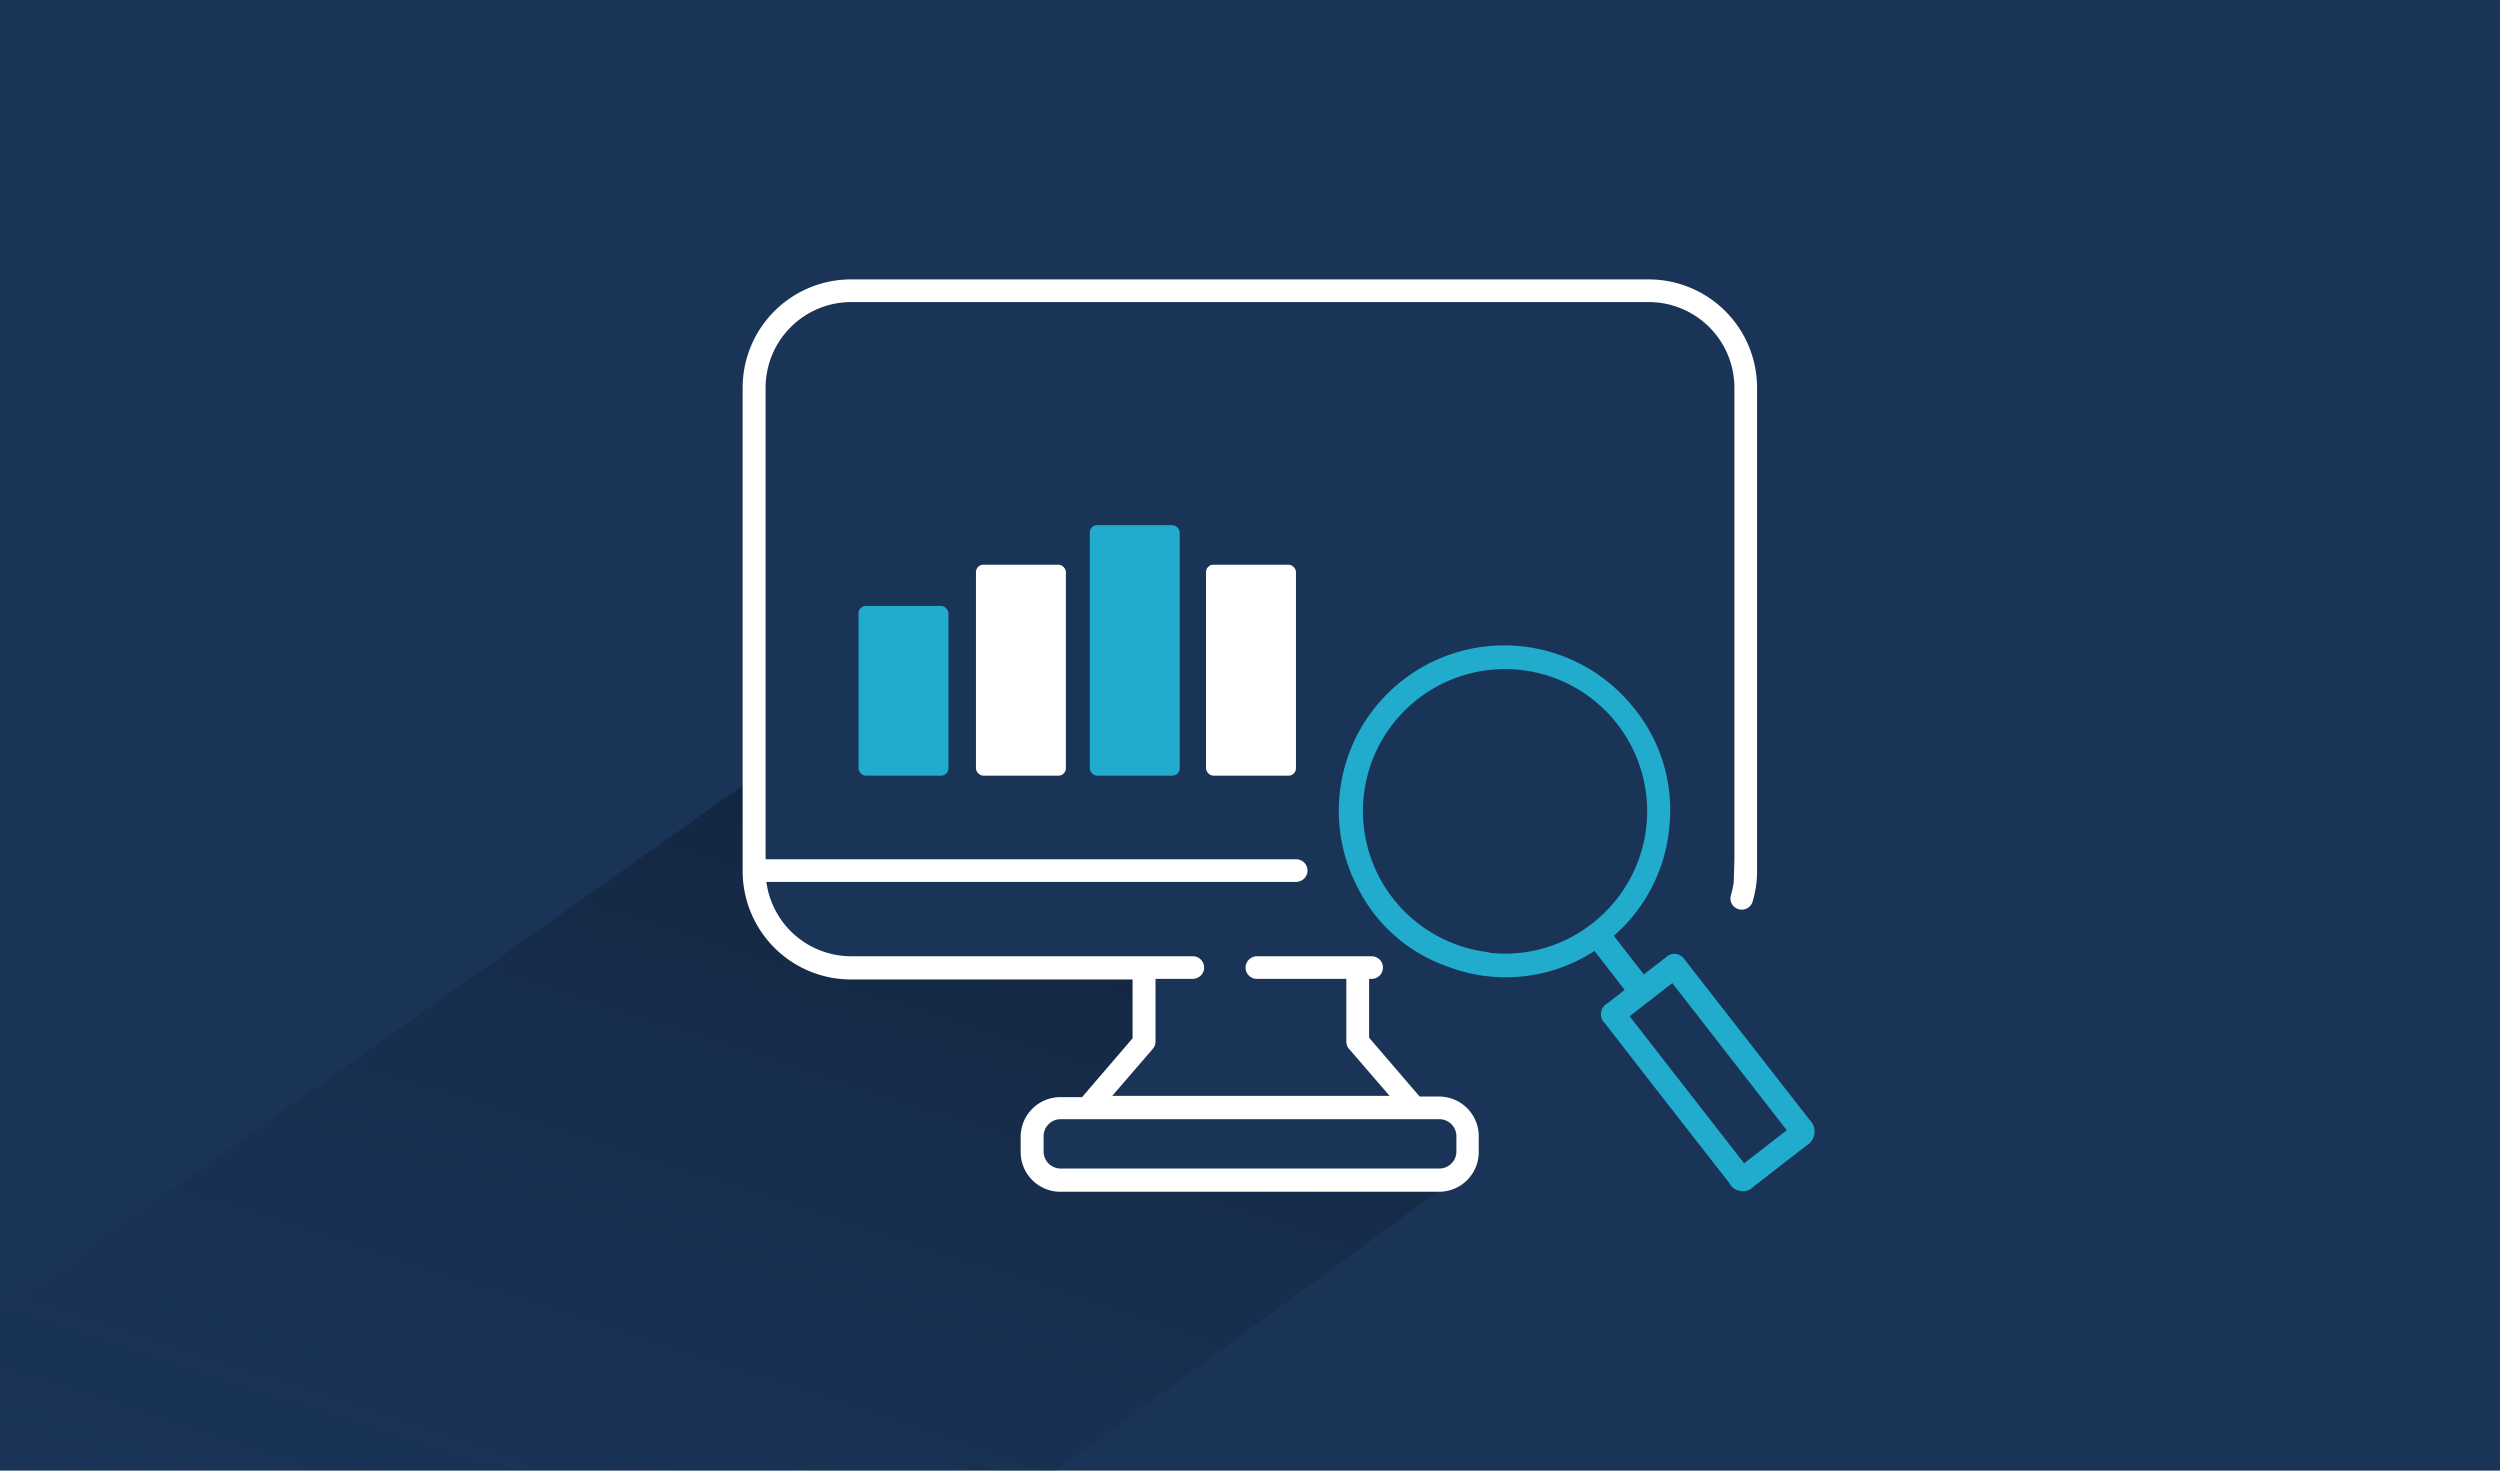 <?xml version="1.0" encoding="UTF-8"?>
<svg xmlns="http://www.w3.org/2000/svg" xmlns:xlink="http://www.w3.org/1999/xlink" viewBox="0 0 340 200">
  <defs>
    <clipPath id="clip-path">
      <rect width="340" height="200" style="fill: none"></rect>
    </clipPath>
    <linearGradient id="Unbenannter_Verlauf_15" data-name="Unbenannter Verlauf 15" x1="75.21" y1="281.87" x2="141.66" y2="60.09" gradientTransform="matrix(1.01, 0.02, 0.02, 1.03, -15.3, -23.65)" gradientUnits="userSpaceOnUse">
      <stop offset="0.1" stop-color="#1a3458" stop-opacity="0"></stop>
      <stop offset="1"></stop>
    </linearGradient>
  </defs>
  <g id="HG_Dunkelblau" data-name="HG Dunkelblau">
    <rect width="340" height="200" style="fill: #1a3458"></rect>
  </g>
  <g id="Cards_Schatten">
    <g style="clip-path: url(#clip-path)">
      <polygon points="144.28 161.16 196.93 161.03 136.5 205.22 -8.48 205.99 -9.24 184.86 101.31 106.63 103.03 125.1 111.38 131.18 154.48 131.44 155.89 141.43 147.97 150.27 140.96 151.16 140.17 156.45 144.28 161.16" style="opacity: 0.6;fill: url(#Unbenannter_Verlauf_15)"></polygon>
    </g>
  </g>
  <g id="Cards">
    <g>
      <rect x="148.21" y="71.42" width="12.23" height="34.07" rx="1" style="fill: #21accd"></rect>
      <rect x="116.76" y="82.41" width="12.23" height="23.08" rx="1" style="fill: #21accd"></rect>
      <rect x="164.02" y="76.8" width="12.23" height="28.69" rx="1" style="fill: #fff"></rect>
      <rect x="132.73" y="76.8" width="12.23" height="28.69" rx="1" style="fill: #fff"></rect>
    </g>
    <path d="M246.13,152.33l-16.88-21.65-.22-.28-.08-.1a1.6,1.6,0,0,0-2.25-.21l-1.6,1.24-1.54,1.19-4.08-5.25a22.28,22.28,0,0,0,7.57-15,22,22,0,0,0-5.32-16.56,22.5,22.5,0,0,0-37,25.16,21.57,21.57,0,0,0,12.12,10.57,22.12,22.12,0,0,0,20-2.11l4.11,5.3-2.35,1.83a1.58,1.58,0,0,0-.48.38,1.68,1.68,0,0,0,.14,2.33c5.65,7.29,11.32,14.56,16.94,21.75a2,2,0,0,0,.48.62A2.11,2.11,0,0,0,237,162h.13a2,2,0,0,0,1.4-.66l7.11-5.52A2.2,2.2,0,0,0,246.13,152.33Zm-44-22.87a19.34,19.34,0,0,1-16.6-21.74,19.33,19.33,0,1,1,31,17.88,19.17,19.17,0,0,1-13.76,4h0ZM243,153.71l-5.8,4.5-15.57-20,5.8-4.51Z" style="fill: #21accd"></path>
    <path d="M195.75,149.13h-2.68l-6.87-8v-8h.34a1.54,1.54,0,0,0,1.54-1.54h0a1.54,1.54,0,0,0-1.54-1.54H171a1.57,1.57,0,0,0-1.55,1.14,1.54,1.54,0,0,0,1.49,1.94h12.16v8.53a1.56,1.56,0,0,0,.38,1l5.51,6.38H151.26l5.51-6.38a1.56,1.56,0,0,0,.38-1v-8.53h5a1.58,1.58,0,0,0,1.56-1.14,1.54,1.54,0,0,0-1.48-1.94H115.78a11.64,11.64,0,0,1-11.46-9.53l-.11-.58h72a1.59,1.59,0,0,0,1.56-1.14,1.55,1.55,0,0,0-1.49-1.94H104.12V52.73a11.66,11.66,0,0,1,11.66-11.65H224.22a11.66,11.66,0,0,1,11.66,11.65v64.21l-.09,3.08-.11.59c-.07.37-.16.74-.26,1.1a1.52,1.52,0,0,0,1.46,2h0a1.53,1.53,0,0,0,1.48-1.11,14.55,14.55,0,0,0,.6-4.09V52.73A14.74,14.74,0,0,0,224.22,38H115.78A14.74,14.74,0,0,0,101,52.73v65.75a14.74,14.74,0,0,0,14.74,14.73h38.29v8l-6.87,8h-2.95a5.4,5.4,0,0,0-5.4,5.4v2.07a5.4,5.4,0,0,0,5.4,5.4h51.5a5.4,5.4,0,0,0,5.4-5.4v-2.07A5.4,5.4,0,0,0,195.75,149.13Zm2.32,7.47a2.32,2.32,0,0,1-2.32,2.32h-51.5a2.32,2.32,0,0,1-2.32-2.32v-2.07a2.32,2.32,0,0,1,2.32-2.32h51.5a2.32,2.32,0,0,1,2.32,2.32Z" style="fill: #fff"></path>
  </g>
</svg>
